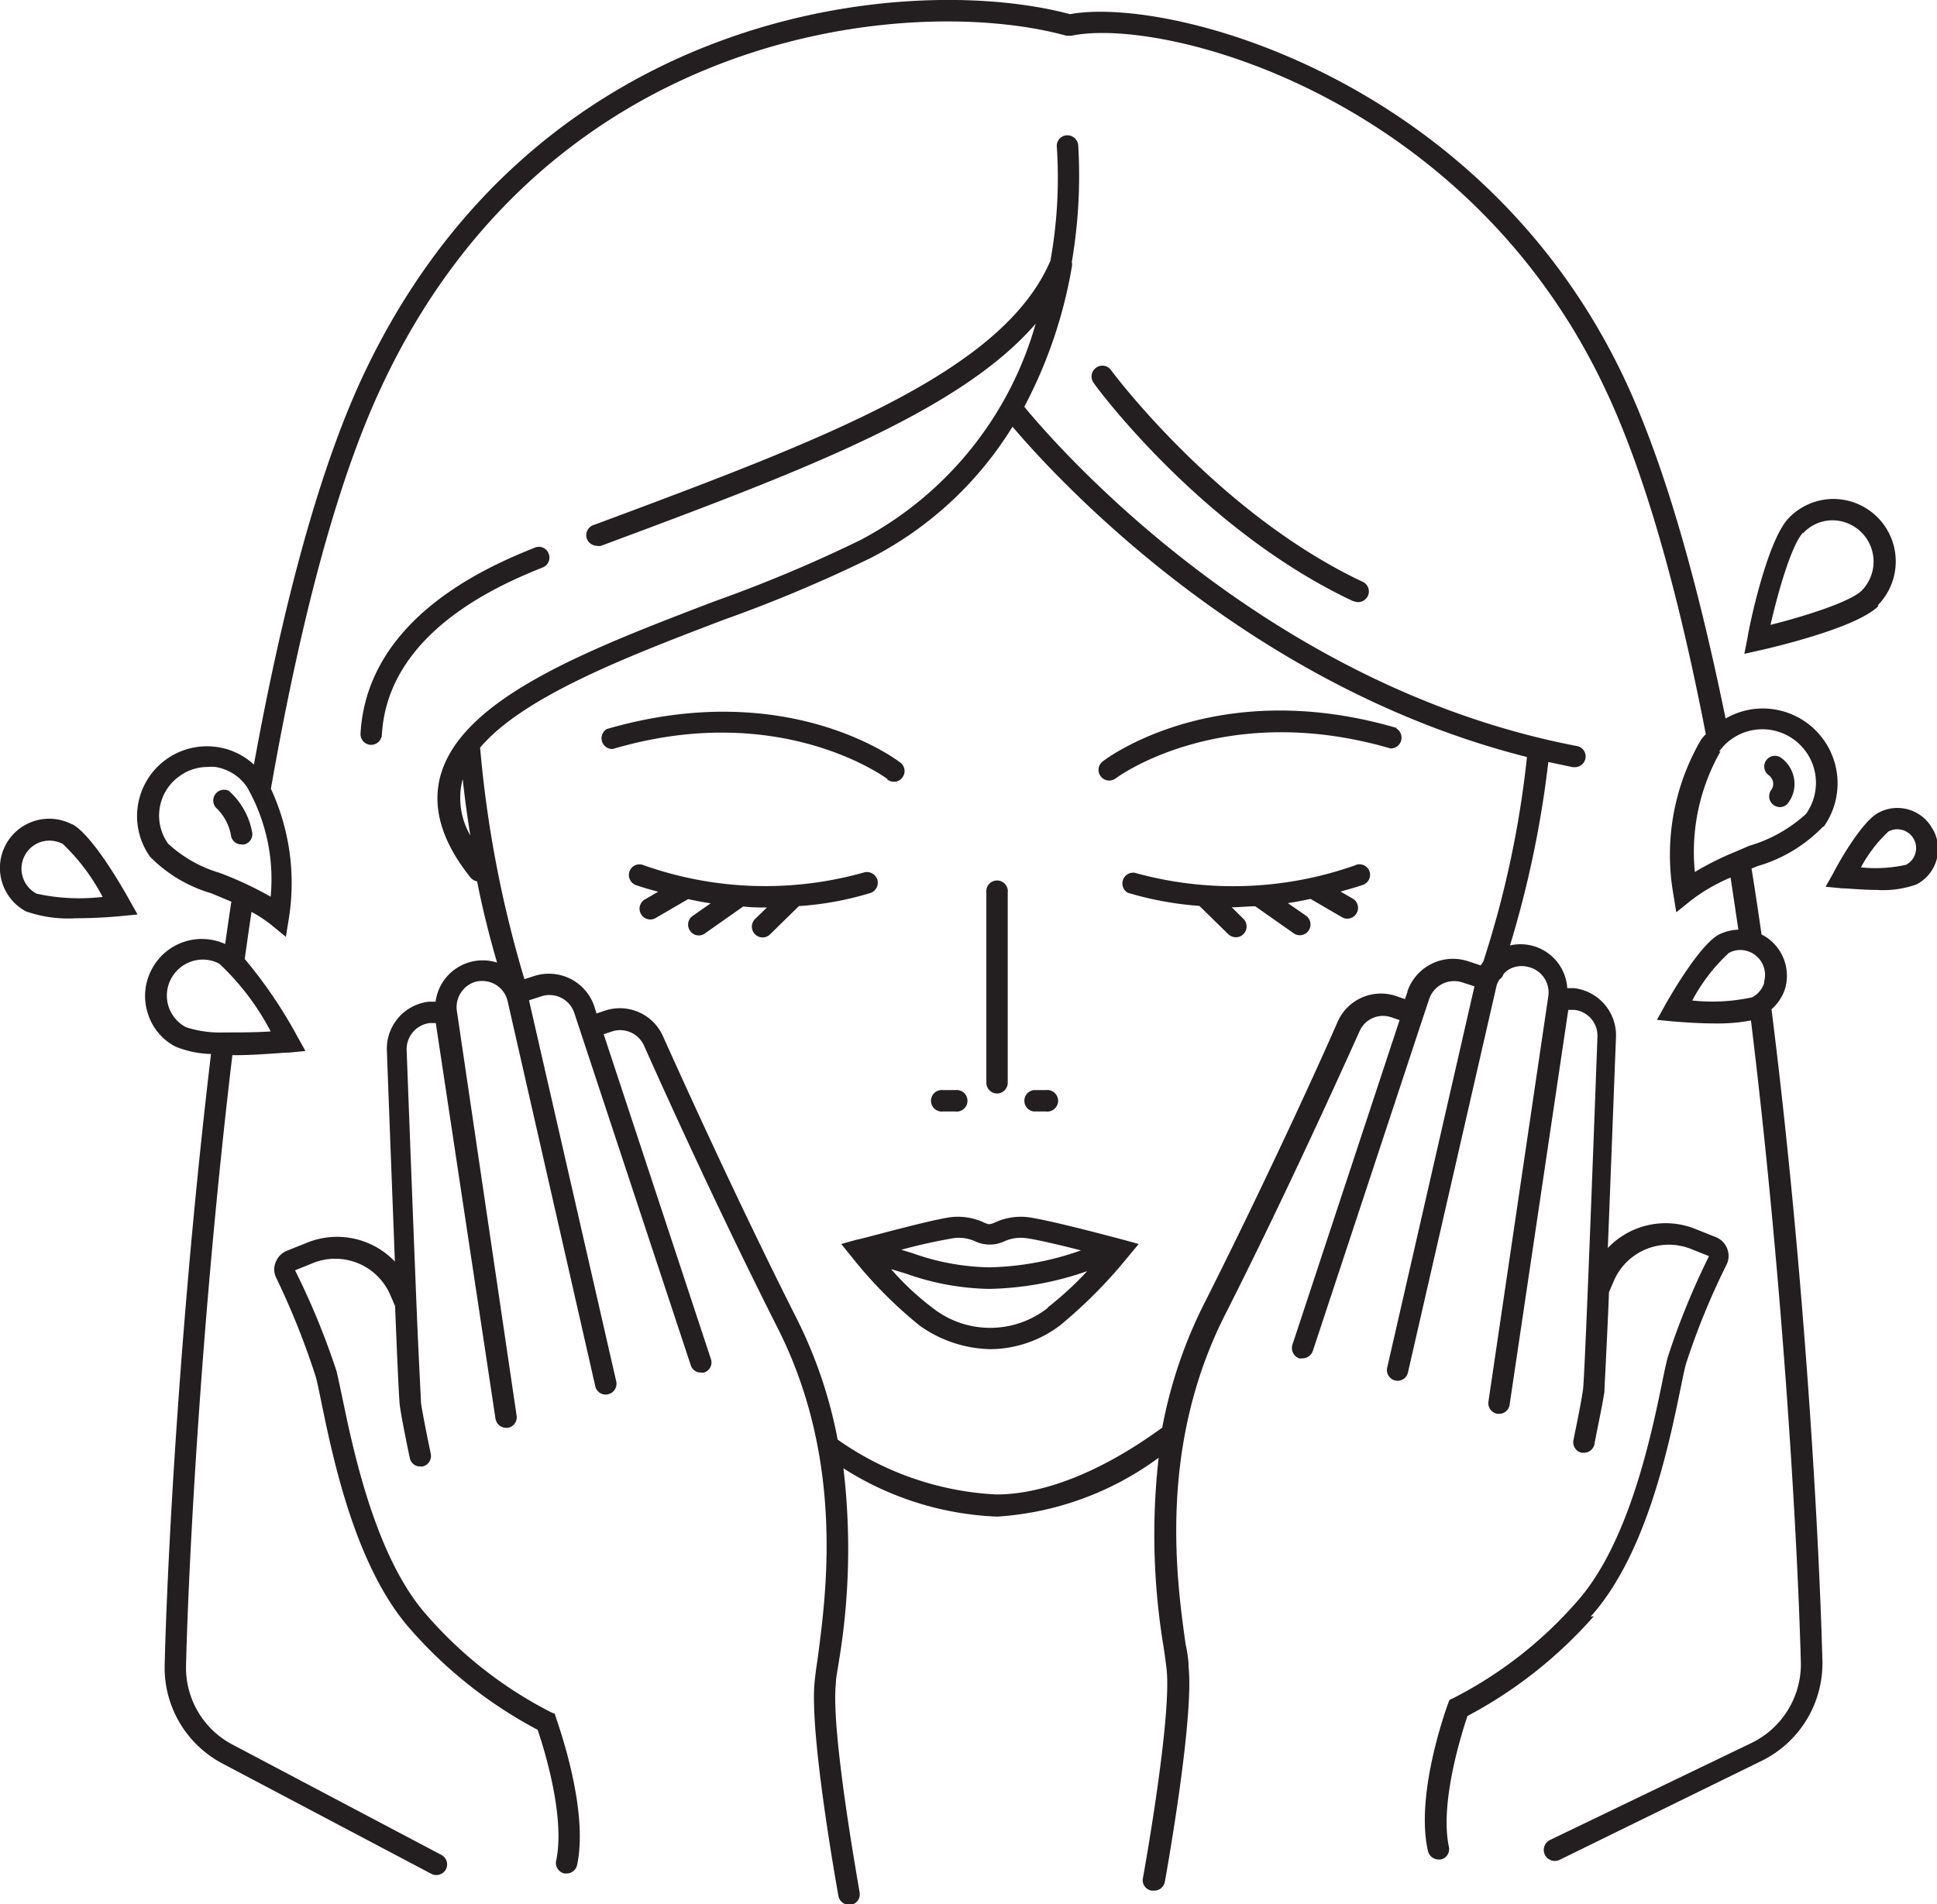 <svg xmlns="http://www.w3.org/2000/svg" viewBox="0 0 97.03 95.41"><defs><style>.a{fill:#231f20;fill-rule:evenodd;}</style></defs><title>5</title><path class="a" d="M184.86,453.81c2.78-3.09,3.9-8.5,4.5-11.41.11-.53.2-1,.28-1.27a36.49,36.49,0,0,1,2.05-5,1,1,0,0,0,0-.78,1,1,0,0,0-.55-.55l-1-.4a4,4,0,0,0-4.42.94c.14-3.47.29-7.52.41-10.57a2.38,2.38,0,0,0-2.11-2.45l-.33,0a2.35,2.35,0,0,0-2.87-2.14,52.19,52.19,0,0,0,1.92-9.19l1.23.26h.1a.54.54,0,0,0,.53-.44.53.53,0,0,0-.43-.62c-15.66-3-26.13-15.11-27.68-17a23.32,23.32,0,0,0,2.38-7l0,0a.55.55,0,0,0,0-.25,25.65,25.65,0,0,0,.32-5.87.55.55,0,0,0-.59-.48.53.53,0,0,0-.48.59,23.48,23.48,0,0,1-.32,5.69c-2.39,5.6-11.36,8.95-22.7,13.18l-.2.07a.54.54,0,0,0-.32.69.56.56,0,0,0,.51.35.46.46,0,0,0,.19,0l.19-.07c9.74-3.63,17.75-6.62,21.59-11.06a17.71,17.71,0,0,1-8.78,10.84,70.88,70.88,0,0,1-7.31,3.07c-6.22,2.38-12.66,4.83-13.73,8.75-.43,1.6.08,3.31,1.52,5.1a.57.57,0,0,0,.32.18c.27,1.38.61,2.73,1,4.07A2.38,2.38,0,0,0,127,423l-.34,0a2.37,2.37,0,0,0-2.1,2.45c.11,3.05.27,7.1.4,10.57a4,4,0,0,0-4.41-.94l-1,.4a1,1,0,0,0-.55.55.94.94,0,0,0,0,.77,38.56,38.56,0,0,1,2,5c.08.3.17.74.28,1.28.6,2.9,1.72,8.3,4.49,11.4a22.37,22.37,0,0,0,6.34,5c.3.87,1.4,4.35.93,6.56a.54.54,0,0,0,.41.64h.11a.54.54,0,0,0,.53-.43c.6-2.82-1-7.17-1.05-7.35l-.07-.22-.21-.09a20.71,20.71,0,0,1-6.19-4.84c-2.58-2.88-3.7-8.3-4.24-10.9-.12-.56-.21-1-.29-1.33a37,37,0,0,0-2.08-5.06l.91-.37a3,3,0,0,1,3.85,1.58l.25.58c.11,2.73.2,4.75.24,5,.1.73.48,2.54.5,2.62a.53.53,0,0,0,.52.42h.11a.54.54,0,0,0,.42-.63s-.39-1.86-.49-2.55c0-.21-.11-2-.23-5h0c-.12-3-.29-7.35-.49-12.69a1.32,1.32,0,0,1,1.16-1.35l.3,0L130,443.89a.54.54,0,0,0,.53.46h.08a.53.53,0,0,0,.45-.6l-3-20.33A1.33,1.33,0,0,1,129,422a1.37,1.37,0,0,1,1,.14,1.31,1.31,0,0,1,.61.84L135,442.27a.53.53,0,0,0,.64.4.54.54,0,0,0,.41-.64l-4.37-19.1.62-.2a1.31,1.31,0,0,1,1.65.84l5.83,17.64a.52.52,0,0,0,.51.37.45.45,0,0,0,.16,0,.53.53,0,0,0,.34-.68l-5.37-16.27.39-.13a1.31,1.31,0,0,1,1.63.7c1.29,2.89,3.88,8.58,6.7,14.16,3.36,6.65,2.42,13.33,2,16.55-.07.44-.12.83-.15,1.14-.28,2.61,1.13,10.43,1.19,10.76a.54.54,0,0,0,.53.44h.1a.53.53,0,0,0,.43-.62c0-.08-1.45-8-1.19-10.46,0-.3.09-.67.15-1.1a34.33,34.33,0,0,0,.23-9.69,15.41,15.41,0,0,0,7.7,2.42,15.25,15.25,0,0,0,8.09-2.95,34.38,34.38,0,0,0,.25,9.5q.1.66.15,1.11c.26,2.45-1.17,10.38-1.19,10.46a.53.53,0,0,0,.44.62H163a.54.54,0,0,0,.53-.44c.06-.33,1.47-8.15,1.19-10.77q0-.46-.15-1.14c-.45-3.21-1.39-9.9,2-16.55,2.95-5.83,5.67-11.84,6.71-14.15a1.28,1.28,0,0,1,1.62-.7l.39.13-5.37,16.27a.55.55,0,0,0,.34.68.5.5,0,0,0,.17,0,.55.55,0,0,0,.51-.36l5.54-16.77h0l.29-.87a1.32,1.32,0,0,1,1.65-.84l.62.2-4.37,19.1a.54.54,0,0,0,.4.65.53.53,0,0,0,.64-.41l4.43-19.34a1.14,1.14,0,0,1,.15-.34.52.52,0,0,0,.2-.26.9.9,0,0,1,.25-.23,1.29,1.29,0,0,1,1-.14,1.31,1.31,0,0,1,1,1.46l-3,20.32a.54.54,0,0,0,.46.61h.07a.53.53,0,0,0,.53-.45l2.94-19.79.3,0a1.3,1.3,0,0,1,1.16,1.35c-.39,10.63-.66,17.23-.72,17.65-.09.7-.48,2.53-.48,2.55a.54.54,0,0,0,.41.64h.11a.54.54,0,0,0,.53-.42c0-.08.39-1.9.5-2.63,0-.24.12-2.26.23-5l.25-.58a3,3,0,0,1,3.86-1.58l.9.36a37.16,37.16,0,0,0-2.07,5.07c-.08.31-.18.76-.29,1.32-.54,2.61-1.66,8-4.25,10.91a20.71,20.71,0,0,1-6.19,4.84l-.2.09-.08.21c-.07.19-1.65,4.53-1,7.36a.55.55,0,0,0,.53.43l.11,0a.53.53,0,0,0,.41-.63c-.47-2.21.64-5.69.93-6.56a22.36,22.36,0,0,0,6.33-5Zm-56.5-41.9a.14.14,0,0,1,0-.06c.1.95.23,1.89.38,2.82a3.74,3.74,0,0,1-.4-2.76Zm47.32,10.61-.12.35-.38-.13a2.37,2.37,0,0,0-3,1.28c-1,2.3-3.75,8.3-6.68,14.11a23.25,23.25,0,0,0-2.1,6.21c-3,2.19-5.91,3.35-8.32,3.35a15.07,15.07,0,0,1-7.94-2.75,23,23,0,0,0-2.07-6.1c-2.8-5.55-5.38-11.22-6.68-14.11a2.36,2.36,0,0,0-2.94-1.27l-.39.13-.11-.36a2.4,2.4,0,0,0-3-1.52l-.5.16a57.63,57.63,0,0,1-2.22-11.6c2.17-2.57,7.42-4.58,12.16-6.39a71.37,71.37,0,0,0,7.42-3.12,18,18,0,0,0,7.09-6.57c2.19,2.58,11.71,13,25.77,16.55A50.23,50.23,0,0,1,179.48,421l-.13.18-.67-.22a2.41,2.41,0,0,0-3,1.53Zm-20.55,5.08a.54.54,0,0,1-.54-.54v-9.52a.54.54,0,1,1,1.07,0v9.52a.54.54,0,0,1-.53.54Zm20-18.29a.54.54,0,0,1-.3,1c-8.44-2.46-13.71,1.46-13.76,1.5a.57.57,0,0,1-.33.11.54.54,0,0,1-.42-.21.53.53,0,0,1,.1-.75c.23-.18,5.72-4.3,14.71-1.68Zm-25.5,2.53s-5.32-4-13.76-1.5a.54.54,0,0,1-.3-1c9-2.62,14.48,1.5,14.71,1.68a.53.53,0,0,1,.1.75.51.51,0,0,1-.42.21.57.57,0,0,1-.33-.11Zm2.8,16.66a.54.54,0,1,1,0-1.07h.6a.54.54,0,1,1,0,1.07Zm4.53,0a.54.54,0,0,1,0-1.07h.61a.54.54,0,1,1,0,1.07Zm16-25.57c-7.52-3.53-12.8-10.64-13-10.94a.54.54,0,0,1,.12-.75.53.53,0,0,1,.75.11c.05.07,5.34,7.19,12.61,10.61a.53.53,0,0,1,.26.71.55.55,0,0,1-.49.31.68.68,0,0,1-.23-.05Zm-49.22,7.2h0a.54.54,0,0,1-.5-.57c.34-5.91,6.65-8.47,8.73-9.31a.52.52,0,0,1,.69.29.53.53,0,0,1-.29.7c-1.92.78-7.76,3.14-8.06,8.38a.54.54,0,0,1-.54.51Zm-14.92,4h0a2.47,2.47,0,0,0-3.35,1,2.47,2.47,0,0,0,1,3.34,6.38,6.38,0,0,0,2.5.35c1,0,2-.08,2.28-.11l.82-.08-.4-.71c-.3-.55-1.85-3.27-2.88-3.82ZM107,417.58a1.4,1.4,0,0,1-.68-.83,1.38,1.38,0,0,1,.1-1.07,1.39,1.39,0,0,1,1.24-.75,1.53,1.53,0,0,1,.66.16,10.16,10.16,0,0,1,2,2.66,10,10,0,0,1-3.34-.17Zm9.67-5.13a.54.54,0,0,0-.65.85,2.49,2.49,0,0,1,.74,1.43.53.53,0,0,0,.52.39.32.32,0,0,0,.14,0,.53.53,0,0,0,.38-.66,3.62,3.62,0,0,0-1.13-2ZM202,414.37a2,2,0,0,0-2.72-.84c-.8.42-1.93,2.37-2.25,3l-.4.71.82.08c.32,0,1,.08,1.74.08a4.92,4.92,0,0,0,2-.28,2,2,0,0,0,.84-2.71Zm-1.34,1.77a7.06,7.06,0,0,1-2.26.13,6.94,6.94,0,0,1,1.38-1.8.94.94,0,0,1,.88,1.67Zm-1.42-13a3.13,3.13,0,0,0-2.24-5.33h0a3.11,3.11,0,0,0-2.21.95c-1.09,1.11-2,5.48-2.07,6l-.16.81.8-.18c.49-.11,4.84-1.11,5.92-2.22Zm-3.72-3.63h0a2,2,0,0,1,1.45-.63h0a2.07,2.07,0,0,1,1.48,3.51c-.56.57-2.84,1.29-4.58,1.73.4-1.75,1.06-4,1.62-4.61Zm1,14.7a7.44,7.44,0,0,1-3.31,2l-.29.12c.18,1.1.34,2.19.5,3.3a2.32,2.32,0,0,1,1.17,2.75,2.34,2.34,0,0,1-.67,1c1.56,12.4,2.35,25.31,2.55,32.63a5.45,5.45,0,0,1-3.09,5.05L183.3,466a.53.53,0,1,1-.47-1l10.07-4.85a4.39,4.39,0,0,0,2.49-4.06c-.2-7.23-1-19.9-2.5-32.15a8.86,8.86,0,0,1-1.79.15c-.93,0-1.81-.08-2.1-.1l-.82-.08.4-.72c.28-.5,1.72-3,2.68-3.54a2.38,2.38,0,0,1,1-.26l-.39-2.61a8.88,8.88,0,0,0-2,1.16l-.72.58-.15-.92a11.45,11.45,0,0,1,1.38-7.71,1.74,1.74,0,0,1,.25-.29c-1.44-7.43-3.12-13.22-5-17.21-6.89-14.77-22.14-18.76-26.78-17.79l-.13,0-.12,0c-7.59-2.1-26-.52-34.41,17.8-2.1,4.56-3.92,11.27-5.44,19.93a11.25,11.25,0,0,1,.9,6.5l-.15.92-.72-.59a6.71,6.71,0,0,0-1-.66c-.12.79-.23,1.57-.34,2.36a23.37,23.37,0,0,1,2.64,3.89l.4.72-.82.08c-.38,0-1.53.13-2.74.13h-.1c-1.55,13-2.19,25.31-2.32,30.55a4.35,4.35,0,0,0,2.34,4l10.45,5.52a.54.54,0,0,1,.23.72.56.56,0,0,1-.48.29.57.57,0,0,1-.25-.06l-10.45-5.52a5.43,5.43,0,0,1-2.91-5c.13-5.25.77-17.52,2.32-30.56a5.06,5.06,0,0,1-1.78-.37,2.8,2.8,0,0,1-1.39-1.68,2.83,2.83,0,0,1,.2-2.19,2.83,2.83,0,0,1,3.68-1.27c.1-.71.2-1.42.31-2.12l-1-.42a7.09,7.09,0,0,1-3.07-1.83,3.5,3.5,0,0,1,3.42-5.49,3.44,3.44,0,0,1,1.78.87c1.5-8.26,3.29-14.72,5.33-19.19,8.66-18.84,27.6-20.54,35.55-18.41,5-.92,20.77,3.24,27.84,18.41,1.86,4,3.52,9.65,5,16.88a3.84,3.84,0,0,1,1.24-.45,3.75,3.75,0,0,1,3.67,5.88Zm-80.09,10.33c.75,0,1.58,0,2.31-.05a12.76,12.76,0,0,0-2.57-3.39h0a1.73,1.73,0,0,0-.83-.21,1.89,1.89,0,0,0-.53.08,1.82,1.82,0,0,0-1.06.88,1.79,1.79,0,0,0,.75,2.43,5.55,5.55,0,0,0,1.93.26Zm2.31-6.8a18.2,18.2,0,0,0-2.54-1.19,6.51,6.51,0,0,1-2.6-1.47,2.42,2.42,0,0,1,.57-3.38,2.37,2.37,0,0,1,1.4-.46,1.75,1.75,0,0,1,.4,0,2.36,2.36,0,0,1,1.58,1,9.3,9.3,0,0,1,1.19,5.48Zm74.82,4.3a1.25,1.25,0,0,1-.61.74,9.35,9.35,0,0,1-3,.16,8.94,8.94,0,0,1,1.83-2.38,1.18,1.18,0,0,1,.95-.09h0a1.25,1.25,0,0,1,.81,1.56Zm-2.27-11.57a2.67,2.67,0,0,1,2.18-1.12,2.69,2.69,0,0,1,2.64,2.24,2.7,2.7,0,0,1-.46,2,7.22,7.22,0,0,1-2.85,1.6l-.72.31,0,0a14.81,14.81,0,0,0-2,1,10.17,10.17,0,0,1,1.29-6.05ZM194,412a.55.55,0,0,1-.1.4.54.54,0,0,0,.13.75.57.57,0,0,0,.31.1.51.51,0,0,0,.43-.23,1.57,1.57,0,0,0,.28-1.19,1.61,1.61,0,0,0-.65-1.05.53.53,0,0,0-.62.87.58.58,0,0,1,.22.35Zm-45.21,5.55a15.73,15.73,0,0,1-3.59.66l-1.45,1.42a.53.53,0,0,1-.37.15.54.54,0,0,1-.38-.92l.6-.58c-.38,0-.78,0-1.19-.05l-1.92,1.35a.5.5,0,0,1-.31.1.52.52,0,0,1-.43-.23.53.53,0,0,1,.13-.75l.9-.63c-.36-.05-.75-.13-1.13-.21l-1.58.92a.54.54,0,1,1-.54-.93l.62-.36c-.37-.1-.74-.2-1.11-.33a.54.54,0,0,1-.33-.68.53.53,0,0,1,.68-.33,18.24,18.24,0,0,0,11.05.38.55.55,0,0,1,.68.33.54.54,0,0,1-.33.69Zm24.3-1.4a.53.53,0,1,1,.35,1c-.38.13-.74.23-1.11.33l.62.36a.54.54,0,0,1-.27,1,.5.5,0,0,1-.27-.07l-1.58-.92c-.39.08-.77.16-1.14.21l.91.63a.54.54,0,0,1,.13.75.53.53,0,0,1-.44.23.52.52,0,0,1-.31-.1l-1.92-1.35c-.4,0-.81.05-1.18.05l.59.58a.54.54,0,0,1,0,.76.51.51,0,0,1-.38.16.55.55,0,0,1-.38-.15l-1.45-1.42a16.57,16.57,0,0,1-3.59-.66.54.54,0,0,1,.35-1,18.38,18.38,0,0,0,11.06-.38Zm-16.47,17.64c1.09.13,4.64,1.09,4.8,1.13l.8.22-.53.64a24.25,24.25,0,0,1-3.41,3.44,5.85,5.85,0,0,1-3.48,1.19,6.3,6.3,0,0,1-3.55-1.18,21.81,21.81,0,0,1-3.42-3.46l-.51-.63.79-.22c.15,0,3.66-1,4.75-1.13a3.11,3.11,0,0,1,1.6.27,1.15,1.15,0,0,0,.26.09.93.93,0,0,0,.3-.09,3.13,3.13,0,0,1,1.6-.27ZM153,434.84a2,2,0,0,1,1.08.19,1.73,1.73,0,0,0,1.36,0,2,2,0,0,1,1.08-.19c.53.06,1.75.35,2.81.62a14.54,14.54,0,0,1-4.6.85,12,12,0,0,1-3.87-.72l-.53-.16a26.24,26.24,0,0,1,2.67-.59Zm4.68,3.49a4.66,4.66,0,0,1-5.8,0,13.56,13.56,0,0,1-2.06-1.93l.73.22a13,13,0,0,0,4.18.77,15.61,15.61,0,0,0,4.91-.89A16.41,16.41,0,0,1,157.65,438.33Z" transform="translate(-105.18 -372.81)"/></svg>